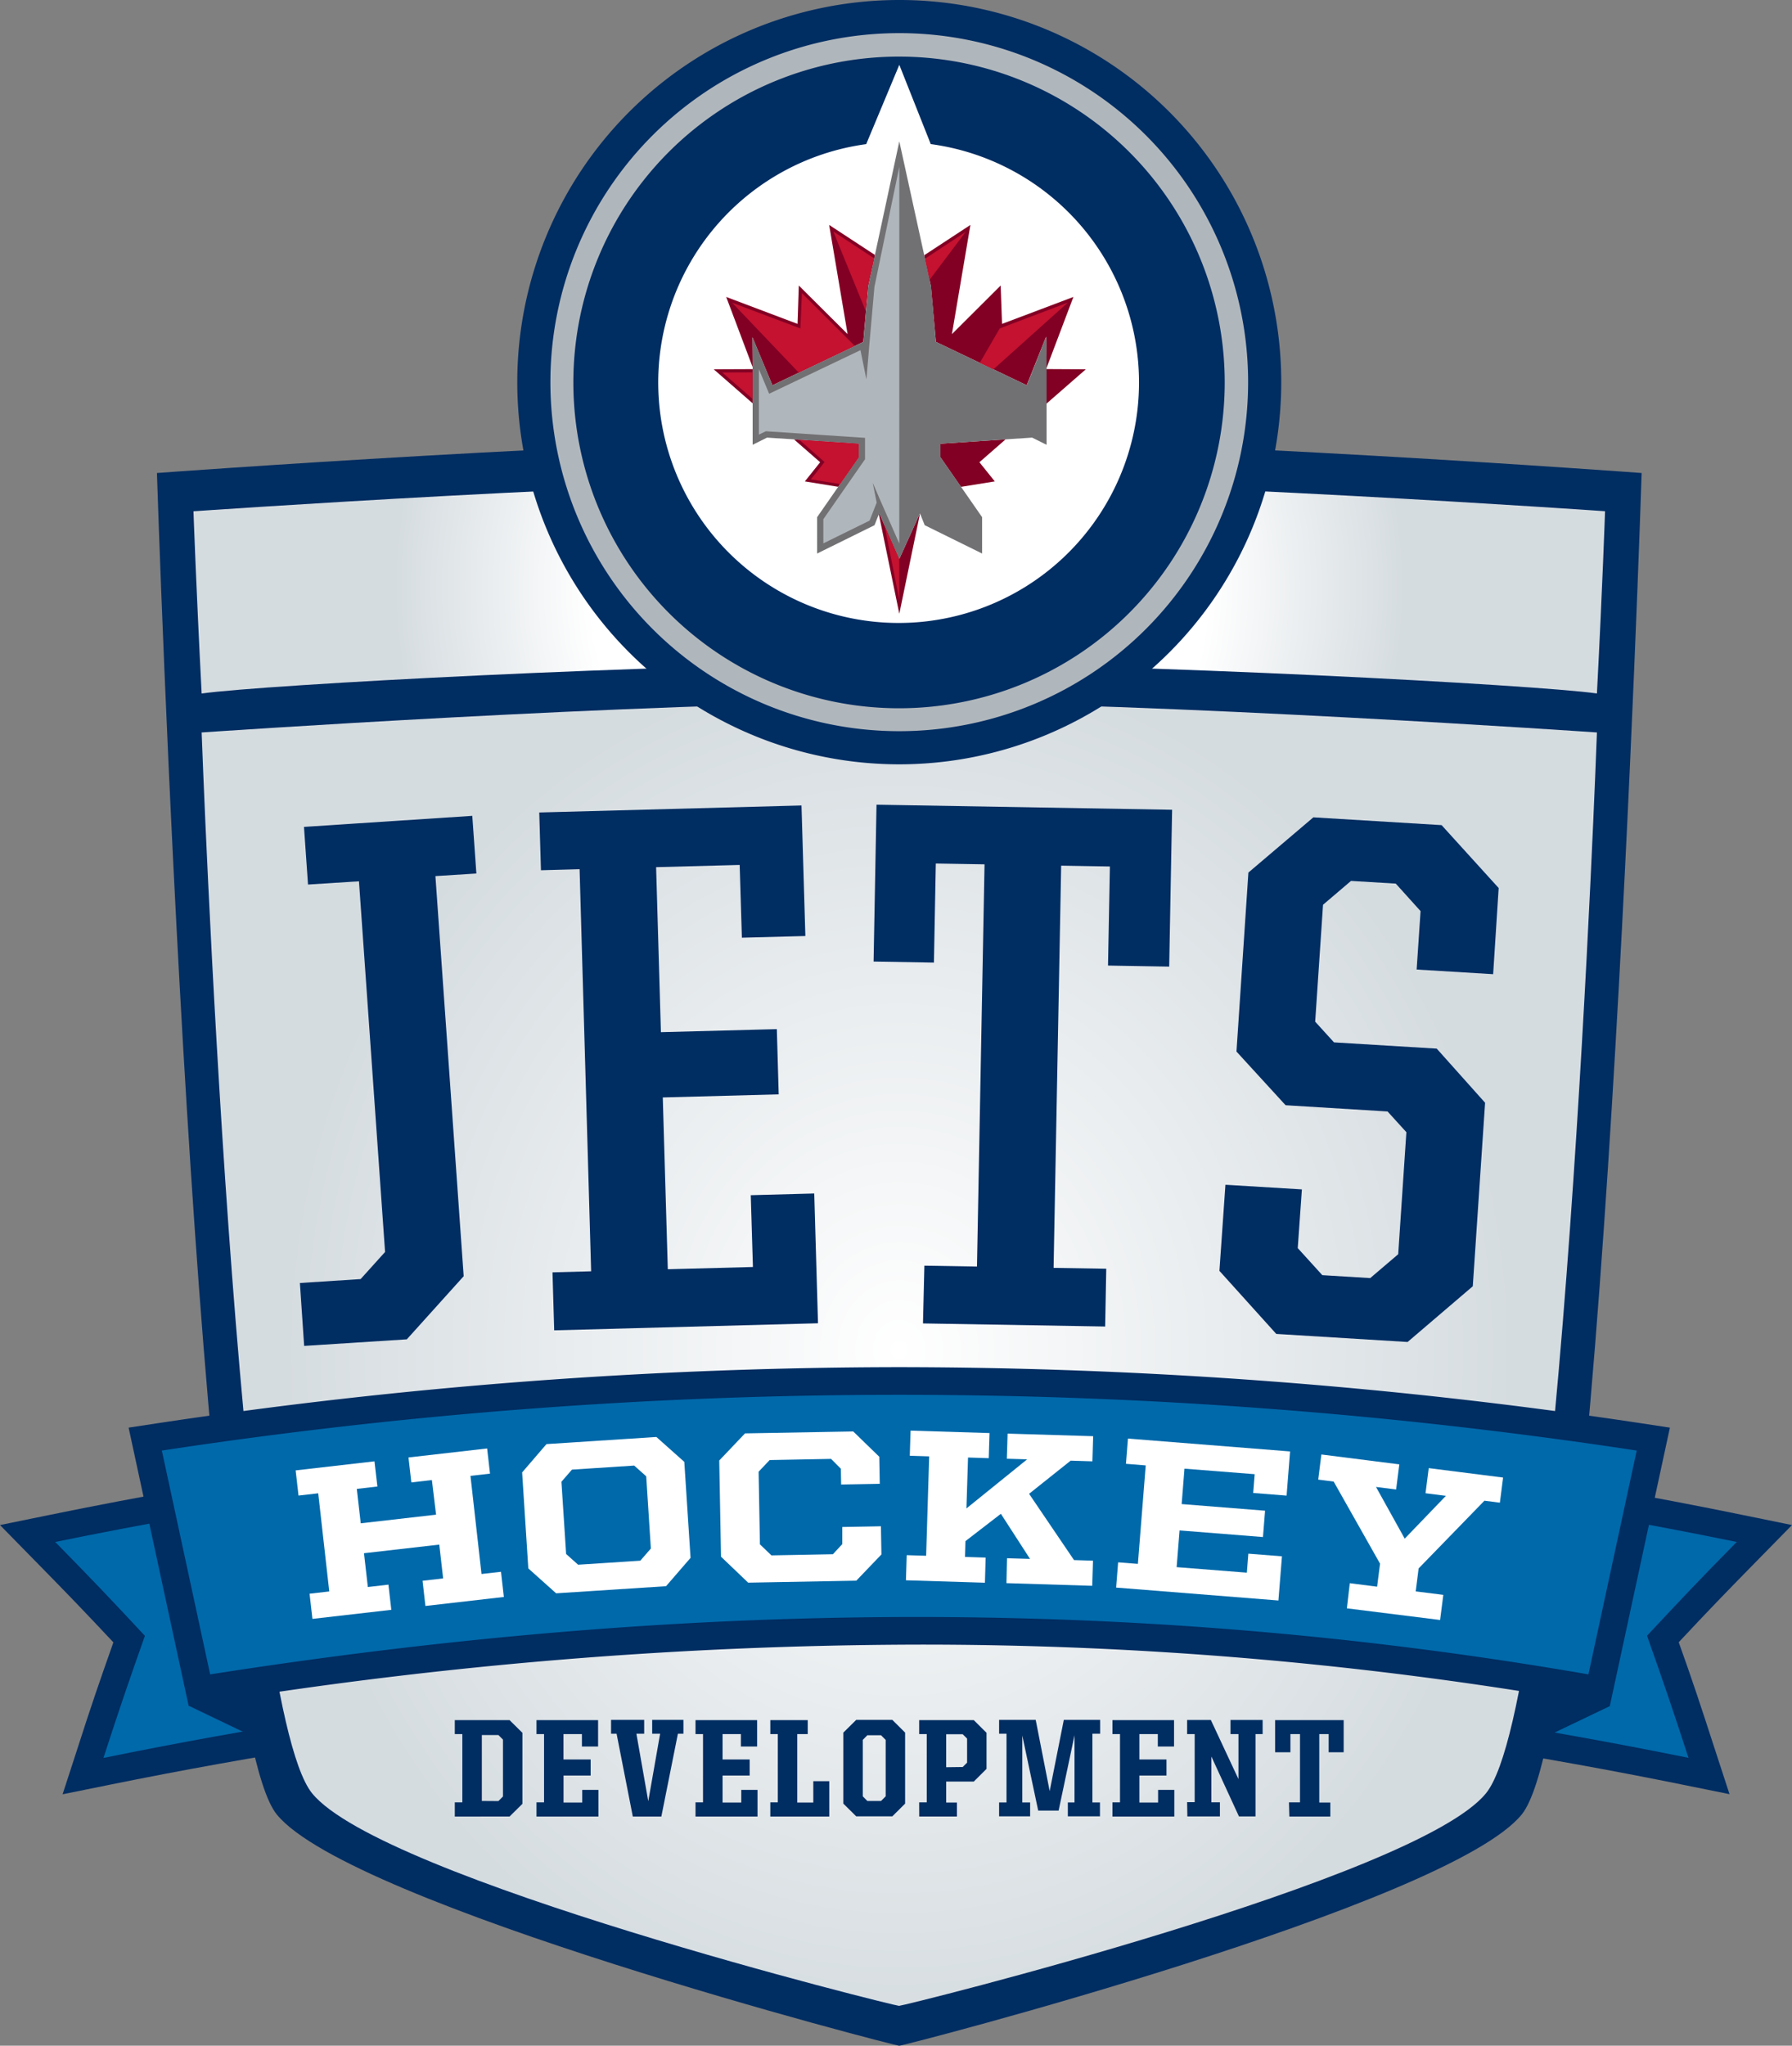 <svg xmlns="http://www.w3.org/2000/svg" xmlns:xlink="http://www.w3.org/1999/xlink" viewBox="0 0 324.64 370.43"><rect x="0" y="0" width="324.64" height="370.43" fill="#808080" stroke="none"/><defs><style>.a{fill:#002d62;}.b{fill:#0069aa;}.c{fill:url(#a);}.d{fill:url(#b);}.e{fill:#fff;}.f{fill:none;stroke:#002d62;stroke-miterlimit:10;stroke-width:12px;}.g{fill:#b0b7bc;}.h{fill:#820024;}.i{fill:#717073;}.j{fill:#c41230;}</style><radialGradient id="a" cx="162.91" cy="106.26" r="91.44" gradientUnits="userSpaceOnUse"><stop offset="0.61" stop-color="#fff"/><stop offset="1" stop-color="#d5dce0"/></radialGradient><radialGradient id="b" cx="264.63" cy="369.86" r="40.31" gradientTransform="translate(-599.25 -953.97) scale(2.88 3.24)" gradientUnits="userSpaceOnUse"><stop offset="0" stop-color="#fff"/><stop offset="0.96" stop-color="#d5dce0"/></radialGradient></defs><title>jhd</title><path class="a" d="M324.64,276.15l-9-1.84c-16.18-3.31-32.71-6.24-49.13-8.71l-5.75-.86v50.61L265,316c13.41,2.11,26.84,4.52,39.92,7.18l8.4,1.7-2.66-8.15c-2.58-7.95-4-12.27-6.54-19.36,5.1-5.46,8.26-8.73,14.09-14.67Z"/><path class="a" d="M9,274.31l-9,1.84,6.44,6.57c5.85,5.95,9,9.23,14.1,14.67-2.5,7.08-4,11.41-6.55,19.36l-2.65,8.15,8.4-1.7c13.09-2.66,26.52-5.07,39.92-7.18l4.23-.66V264.74l-5.75.86C41.73,268.07,25.2,271,9,274.31Z"/><path class="a" d="M162.91,79.41c-50.19,0-134.48,6.24-134.48,6.24s7.16,224.93,21.7,242.89c13.29,16.41,112.32,42,112.78,41.89.47.11,99.5-25.48,112.78-41.89,14.55-18,21.71-242.89,21.71-242.89S213.11,79.41,162.91,79.41Z"/><path class="b" d="M314.63,279.21q-24.5-5-48.88-8.66v40.53q20,3.15,40.14,7.22c-2.88-8.86-4.39-13.28-7.51-22.11C304.77,289.34,308,285.94,314.63,279.21Z"/><path class="b" d="M58.89,311.08V270.55Q34.5,274.21,10,279.21c6.61,6.73,9.86,10.13,16.25,17-3.12,8.83-4.63,13.25-7.51,22.11Q38.86,314.21,58.89,311.08Z"/><polygon class="a" points="50.33 316.61 34.17 308.86 38.73 299.6 54.82 307.67 50.33 316.61"/><polygon class="a" points="275.6 316.6 271.07 307.68 287 299.61 291.63 308.94 275.6 316.6"/><path class="c" d="M162.91,120.16c44.06,0,115.31,3.84,126.39,5.41,1-19.07,1.47-33,1.47-33S210.79,87,162.91,87,35.05,92.58,35.05,92.58s.49,13.92,1.48,33C47.61,124,118.85,120.16,162.91,120.16Z"/><path class="d" d="M162.91,127.18c-47.32,0-126.38,5.45-126.38,5.45s6.33,175.15,20,192.08c12.53,15.47,105.91,38.61,106.34,38.5.44.11,93.82-23,106.34-38.5C283,307.78,289.3,132.63,289.3,132.63S210.24,127.18,162.91,127.18Z"/><path class="a" d="M297.25,257.71a905.82,905.82,0,0,0-134.34-10.15A906,906,0,0,0,28.57,257.71l-5.27.8,10.87,50.35,4.67-.73A815.7,815.7,0,0,1,166.05,297.8a699.87,699.87,0,0,1,120.86,10.32l4.72.82,10.89-50.43Z"/><path class="b" d="M287.76,303.19l8.75-40.53a889,889,0,0,0-267.19,0l8.75,40.53C121.12,290.19,202.93,288.5,287.76,303.19Z"/><path class="e" d="M56.08,288.58l3.57-.41-2-17.77-3.57.41-.52-4.56,14.28-1.64.53,4.56-3.73.43.71,6.23L79,274.27,78.24,268l-3.72.43L74,263.91l14.25-1.63.52,4.56-3.54.4,2,17.77,3.53-.4.52,4.56L77.07,290.8l-.52-4.56,3.73-.43-.7-6.12-13.64,1.56.7,6.12,3.73-.43.52,4.56L56.6,293.14Z"/><path class="e" d="M95.71,284l-1.12-17.38L99,261.49l19.91-1.29,5.06,4.51,1.13,17.38-4.44,5.13-19.91,1.29ZM116,282.6l1.91-2.2-.84-13.08-2.18-1.94-11.27.73-1.91,2.2.85,13.08,2.17,1.94Z"/><path class="e" d="M130.62,281.88l-.32-17.42,4.67-4.91,19.6-.35,4.72,4.58.09,4.9-7,.13-.05-2.86-1.77-1.78-11.13.21-2,2.11.24,13.15,2.08,2,11.14-.21,1.7-1.83,0-3.1,7-.13.09,5.1-4.55,4.75-19.59.36Z"/><path class="e" d="M182.43,282.16l4.17.12-5.28-8.17-6.42,4.95-.08,2.86,3.74.12-.13,4.55-14.31-.44.14-4.55,3.52.11.55-18-3.51-.11.14-4.55,14.3.44-.14,4.55-3.75-.12-.29,9.22,11-8.89-3.68-.11.14-4.55,15.5.47-.14,4.55-3.94-.12-7.53,6,8.14,12,3.44.11-.14,4.55-15.54-.48Z"/><path class="e" d="M202.56,282.9l3.58.28,1.42-17.83-3.58-.29.36-4.57,29.37,2.33-.63,8-6.05-.48.27-3.4-12.72-1-.51,6.41,15.11,1.2-.38,4.77-15.11-1.2-.53,6.65,12.72,1,.27-3.44,6.09.48-.64,8-29.4-2.34Z"/><path class="e" d="M244.53,286.68l4.95.63.53-4.17-8.4-14.86-2.8-.36.57-4.55,14.12,1.79-.58,4.55-3.64-.46,5.2,9.36,7.46-7.75-3.69-.47.58-4.55,13.47,1.71-.58,4.55-2.8-.36L257,284l-.53,4.16,5,.63-.58,4.55L244,291.23Z"/><path class="a" d="M82.39,326.36h1.37V314H82.39v-2.53h9.92l2.33,2.3v12.86l-2.33,2.3H82.39Zm7.9-.23.83-.83V315l-.83-.83h-3v11.94Z"/><path class="a" d="M97.19,326.36h1.37V314H97.19v-2.53h11.16v4.78h-2.93V314h-3.34v4.6H107v2.91h-4.91v4.89h3.39v-2.3h2.93v4.83H97.19Z"/><path class="a" d="M111.7,313.93h-1v-2.5h6v2.5h-1.41l2.15,12.23,2.15-12.23h-1.44v-2.5h5.66v2.5h-1l-3,15h-5.17Z"/><path class="a" d="M126,326.36h1.36V314H126v-2.53h11.16v4.78h-2.94V314H130.9v4.6h4.91v2.91H130.9v4.89h3.39v-2.3h2.94v4.83H126Z"/><path class="a" d="M139.55,326.36h1.36V314h-1.36v-2.53h6.78V314h-1.9v12.4h2.91v-3.87h2.89v6.4H139.55Z"/><path class="a" d="M152.78,326.59V313.73l2.33-2.3h6.55l2.31,2.3v12.86l-2.31,2.3h-6.55Zm6.83-.48.84-.84V315.05l-.84-.84h-2.48l-.83.84v10.22l.83.84Z"/><path class="a" d="M166.52,326.36h1.37V314h-1.37v-2.53h9.89l2.31,2.3v6.53l-2.31,2.3h-5v3.8h1.95v2.53h-6.83Zm7.89-6.4.79-.79v-4.35l-.79-.79h-3V320Z"/><path class="a" d="M181,326.38h1.34V313.93H181v-2.5h6.63l2.53,12.9,2.56-12.9h6.58v2.5H197.9v12.45h1.37v2.51h-5.82v-2.51h1.21V314.21l-2.88,13.64h-3.7l-2.88-13.59v12.12h1.42v2.51H181Z"/><path class="a" d="M201.53,326.36h1.37V314h-1.37v-2.53h11.16v4.78h-2.94V314h-3.34v4.6h4.91v2.91h-4.91v4.89h3.39v-2.3h2.94v4.83H201.53Z"/><path class="a" d="M215.06,326.33h1.37V314h-1.37v-2.55h4.3l5,10.7V314h-1.44v-2.55h5.82V314h-1.29v14.91h-3l-5-10.86v8.3H221v2.56h-5.9Z"/><path class="a" d="M233.51,326.36h2V314h-1.74v3.29H231v-5.82h12.42v5.82H240.7V314H239v12.4h2v2.53h-7.42Z"/><path class="a" d="M54.33,232.32l11-.71,4.43-4.91-4.73-67.12-9.23.59-.73-10.44,30.49-2,.74,10.44-7.42.47L84,231.09l-10.3,11.43-18.6,1.19Z"/><path class="a" d="M100.09,230.39l7-.19L105,157.39l-7,.19-.31-10.46,47.51-1.27.7,23.64-11.5.3L134,156.62l-15.14.4.87,29.88,21-.55.34,11.81-21,.56.91,31.11,15.42-.41-.39-13,11.5-.31.68,23.5-47.79,1.28Z"/><path class="a" d="M167.46,229.18l9.53.16,1.37-72.83-8.83-.15-.34,17.94-10.93-.19.53-28.4,53.55.92-.53,28.4-11.08-.19.34-17.94-8.83-.15-1.37,72.83,9.54.16-.2,10.46-33-.56Z"/><path class="a" d="M220.91,230.12,222,214.53l13.85.84L235.1,226l4.45,4.9,8.68.53,5.07-4.32,1.48-22.1-3.41-3.75-18.47-1.13L224,190.41,226.16,158l11.77-10,23.23,1.41,10.34,11.39-1,15.6-13.86-.84.71-10.58L252.86,160l-8.11-.49-5.07,4.32L238.26,185l3.41,3.75,18.61,1.13,8.76,9.8-2.23,33.23L255,243l-23.79-1.46Z"/><path class="f" d="M226.11,69.2A63.2,63.2,0,1,1,162.91,6a63.19,63.19,0,0,1,63.2,63.2"/><path class="g" d="M226.11,69.2A63.2,63.2,0,1,1,162.91,6a63.19,63.19,0,0,1,63.2,63.2"/><path class="a" d="M221.87,69.2a59,59,0,1,1-59-58.95,59,59,0,0,1,59,59"/><path class="e" d="M168.62,26.1l-5.7-14.36-6,14.36a43.55,43.55,0,1,0,11.75,0"/><path class="h" d="M136.31,61.07l3.62,8.7,16.46-7.86.89-10.1,1.23-5.64-8.3-5.44s3.33,19.77,3.34,19.77l-8.84-8.8-.23,6.95-12.92-4.88,4.78,12.69V65.35Z"/><polygon class="h" points="155.56 80.34 143.85 79.57 148.58 83.7 145.81 87.17 151.85 88.15 155.56 82.8 155.56 80.34"/><polygon class="h" points="162.92 101.2 159.28 92.93 159.21 93.11 162.92 111.13 166.67 92.98 166.66 92.94 162.92 101.2"/><polygon class="h" points="170.37 82.8 174.09 88.16 180.22 87.17 177.43 83.7 182.17 79.56 170.37 80.34 170.37 82.8"/><path class="h" d="M169.55,61.91,186,69.76l3.52-8.8.06,4.39v1.31l4.88-12.89-12.93,4.88-.25-6.95-8.83,8.8c.23-1.37,3.35-19.77,3.35-19.77l-8.37,5.49,1.21,5.59Z"/><polygon class="h" points="196.71 66.87 189.59 66.83 189.59 73.08 196.71 66.87"/><polygon class="h" points="129.3 66.87 136.34 73.02 136.34 66.84 129.3 66.87"/><polygon class="i" points="189.53 60.96 186.02 69.77 169.55 61.91 168.66 51.81 162.92 25.6 157.29 51.81 156.4 61.91 139.93 69.77 136.32 61.07 136.35 65.35 136.35 80.54 138.96 79.24 155.57 80.34 155.57 82.8 148.03 93.65 148.03 100.23 158.43 95.1 159.28 92.93 162.91 101.23 166.66 92.94 167.52 95.1 177.92 100.23 177.92 93.65 170.38 82.8 170.38 80.34 186.98 79.24 189.6 80.54 189.6 65.35 189.53 60.96"/><polygon class="g" points="158.41 51.97 157.47 62.65 157.47 62.66 156.96 68.7 155.88 63.41 139.34 71.3 137.48 66.85 137.48 78.7 138.73 78.09 156.71 79.28 156.71 83.16 149.16 94.01 149.16 98.39 157.53 94.27 158.82 91.01 158.1 87.41 159.32 90.24 162.91 98.41 162.92 30.2 158.41 51.97"/><path class="j" d="M155.56,80.34l-10.75-.7,4.54,4c-.07.2-2.46,3.16-2.46,3.16l5.32.86,3.35-4.81Z"/><path class="j" d="M158.36,46.77,151,41.94l0,.09,5.84,14.29.4-4.51Z"/><path class="j" d="M153.54,61.32l0,0-8.26-8.24L145,59.47l-12.37-4.66,12.07,12.66,10.15-4.84Z"/><polygon class="j" points="160.24 95.13 162.93 108.68 162.91 101.24 160.24 95.13"/><polygon class="j" points="130.85 67.45 136.33 72.23 136.33 67.42 130.85 67.45"/><polygon class="j" points="174.94 41.99 167.57 46.85 168.4 50.67 174.94 41.99"/><polygon class="j" points="193.45 54.79 181.11 59.47 177.5 65.7 179.97 66.88 193.45 54.79"/></svg>